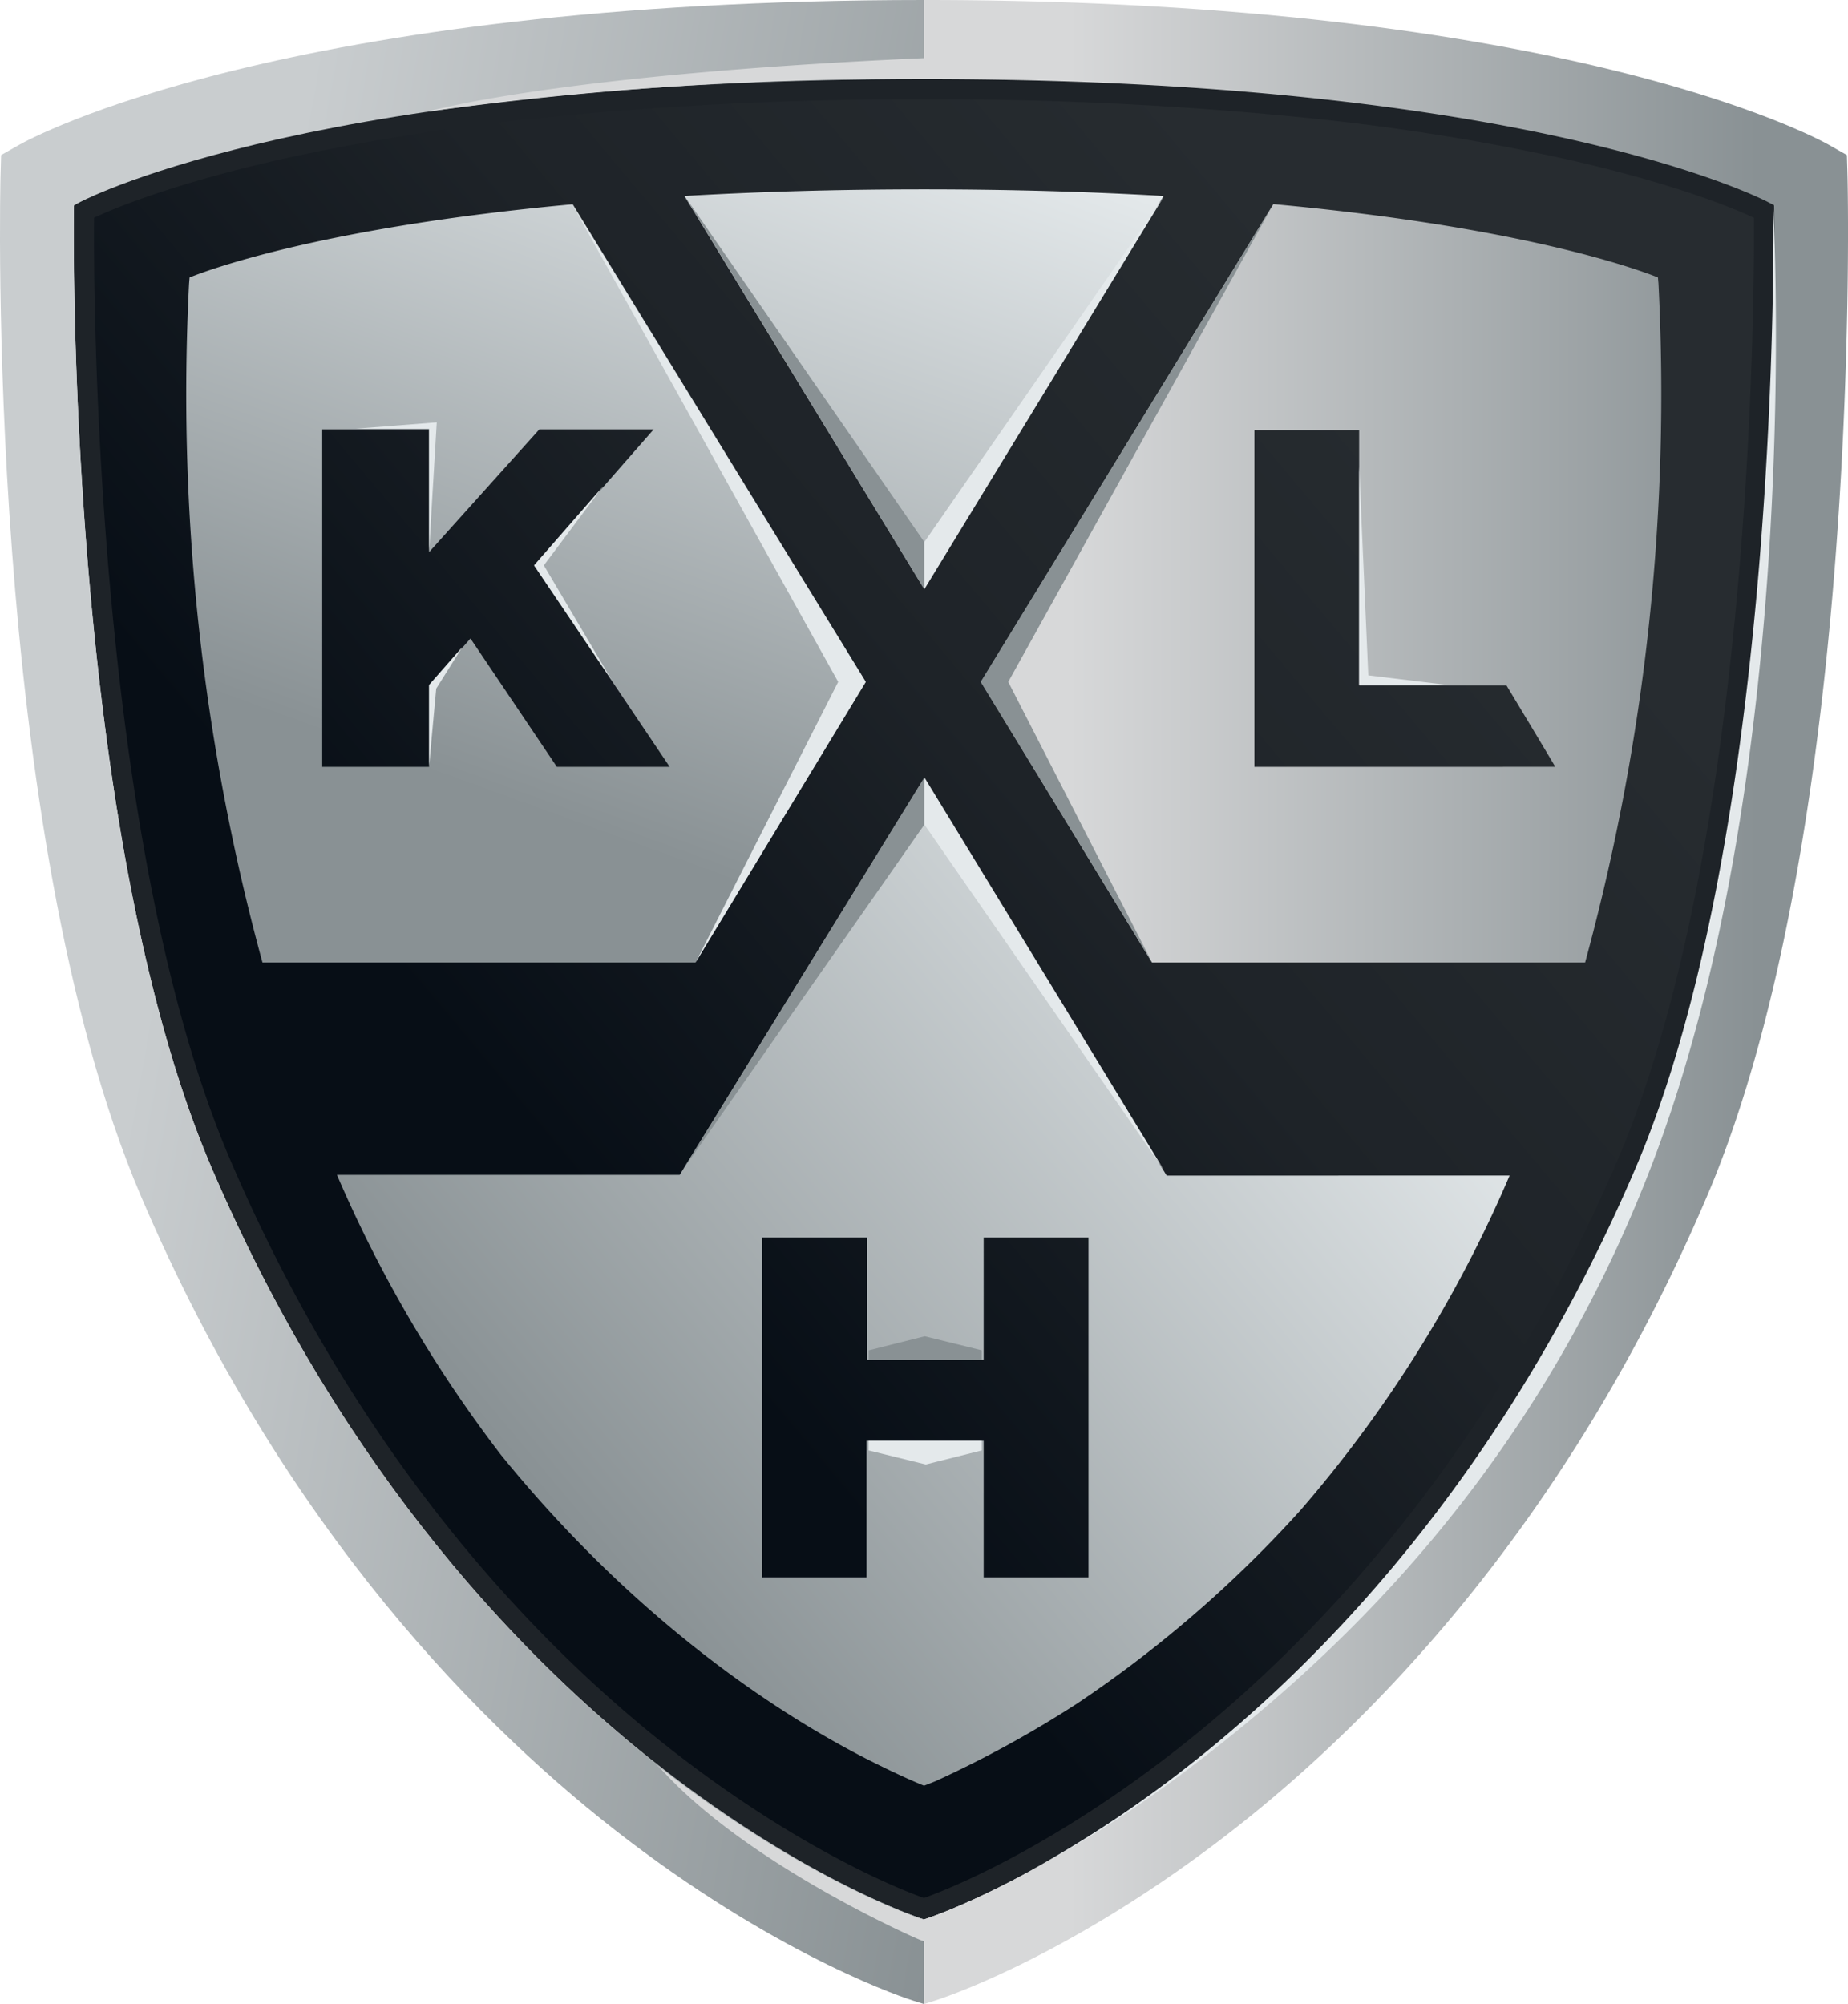 <svg xmlns:rdf="http://www.w3.org/1999/02/22-rdf-syntax-ns#" xmlns="http://www.w3.org/2000/svg" xmlns:cc="http://creativecommons.org/ns#" xmlns:dc="http://purl.org/dc/elements/1.1/" height="167.228" width="154.208" version="1.1" viewBox="0 0 154.208 167.228"><defs><linearGradient id="linear-gradient" x1="20.372" y1="109.458" x2="140.94" y2="8.29" gradientUnits="userSpaceOnUse"><stop offset="0.177" stop-color="#070e16"/><stop offset="0.492" stop-color="#1e2328"/><stop offset="0.793" stop-color="#272c30"/></linearGradient><linearGradient id="linear-gradient-2" x1="118.722" y1="70.364" x2="-30.586" y2="195.647" gradientUnits="userSpaceOnUse"><stop offset="0.035" stop-color="#e4e9eb"/><stop offset="0.468" stop-color="#899194"/></linearGradient><linearGradient id="linear-gradient-3" x1="62.305" y1="3.69" x2="32.952" y2="84.339" gradientUnits="userSpaceOnUse"><stop offset="0" stop-color="#e4e9eb"/><stop offset="0.771" stop-color="#899194"/><stop offset="1" stop-color="#899194"/></linearGradient><linearGradient id="linear-gradient-4" x1="-9.672" y1="68.313" x2="91.403" y2="86.136" gradientUnits="userSpaceOnUse"><stop offset="0.236" stop-color="#c9cdcf"/><stop offset="1" stop-color="#899194"/></linearGradient><linearGradient id="linear-gradient-5" x1="35.646" y1="83.614" x2="154.208" y2="83.614" gradientUnits="userSpaceOnUse"><stop offset="0.452" stop-color="#d7d8d9"/><stop offset="0.936" stop-color="#899194"/></linearGradient></defs><title>KHL logo shield 2016</title><path d="M148.252,17.004l-.534-.28c-.805-.418-20.325-10.245-70.397-10.245s-69.591,9.827-70.397,10.245l-.534.28-.009.599c-.008.511-.689,51.288,11.497,79.726,11.094,25.887,26.548,41.519,37.559,50.073,11.964,9.296,21.181,12.409,21.569,12.538l.316.104.317-.104c.385-.129,9.602-3.242,21.568-12.538,11.01-8.554,26.465-24.186,37.562-50.073,12.184-28.439,11.502-79.215,11.493-79.726Z" fill="url(#linear-gradient)"/><path d="M102.138,98.096h-4.785L77.1,64.977,56.718,98.036H28.116a109.111,109.111,0,0,0,13.68,23.359c11.741,14.468,23.971,22.039,30.518,25.377a.8.8,0,0,1,.082.042c2.964,1.504,4.696,2.186,4.699,2.186l.005.006s.347-.126.984-.387a92.151,92.151,0,0,0,11.797-6.469,100.031,100.031,0,0,0,18.623-16.113,106.366,106.366,0,0,0,17.466-27.944Zm-11.309,33.523h-8.747V120.228h-9.772v11.391h-8.722V103.26h8.769v10.213h9.725V103.26h8.747Z" fill="url(#linear-gradient-2)"/><path d="M77.098,8.291a308.716,308.716,0,0,1,31.838,1.534,189.984,189.984,0,0,1,21.469,3.393c9.597,2.142,14.608,4.32,15.948,4.954.039,4.925.102,51.853-11.364,78.61-10.954,25.553-26.192,40.97-37.043,49.403-10.884,8.457-19.372,11.67-20.848,12.192-1.476-.522-9.96-3.736-20.845-12.192-10.853-8.433-26.089-23.847-37.041-49.402-11.466-26.759-11.406-73.679-11.364-78.612,1.339-.633,6.348-2.812,15.947-4.954a189.906,189.906,0,0,1,21.471-3.393,308.664,308.664,0,0,1,31.833-1.534m0-1.691c-50.071,0-69.588,9.829-70.396,10.247l-.533.277-.011.599c-.008.511-.691,51.289,11.496,79.726,11.095,25.89,26.548,41.519,37.56,50.073,11.964,9.296,21.183,12.411,21.568,12.538l.316.105.317-.105c.388-.127,9.604-3.242,21.57-12.538,11.01-8.554,26.465-24.183,37.56-50.073,12.184-28.437,11.504-79.215,11.496-79.726l-.011-.599-.534-.277c-.806-.418-20.323-10.247-70.397-10.247Z" fill="#1e2328"/><path d="M138.348,23.152l.044.515a180.295,180.295,0,0,1-6.121,56.65h-36.141L81.863,56.9l24.39-39.867C126.869,18.922,136.476,22.406,138.348,23.152Z" fill="none"/><path d="M58.035,80.317l14.208-23.418L47.792,17.043c-20.531,1.891-30.105,5.362-31.972,6.109l-.042.515a180.051,180.051,0,0,0,6.123,56.65ZM26.887,35.825h8.917V46.075l9.206-10.25h9.541L44.586,47.2l11.296,16.789h-9.415l-7.21-10.713-3.453,3.941v6.772h-8.917Zm50.217,13.302h0L57.113,16.354c5.934-.344,12.569-.553,19.992-.553,7.422,0,14.062.209,19.993.553Z" fill="url(#linear-gradient-3)"/><path d="M76.789,160.059c-.387-.127-9.604-3.242-21.57-12.538-11.01-8.554-26.465-24.183-37.558-50.073C5.473,69.011,6.154,18.233,6.165,17.722l.008-.599.534-.277c.806-.418,20.325-10.247,70.397-10.247V0h-.002C23.601,0,2.489,11.585,1.617,12.077l-.533.302-.992.56-.032,1.138-.017.615c-.014.541-1.337,54.529,11.73,85.148,11.909,27.903,28.689,44.621,40.669,53.731,13.083,9.953,23.305,13.232,23.733,13.366l.324.101.603.192h.002v-7.064Z" fill="url(#linear-gradient-4)"/><path d="M138.392,23.668l-.044-.515c-1.872-.747-11.479-4.231-32.094-6.12L81.863,56.9,96.13,80.317h36.141A180.295,180.295,0,0,0,138.392,23.668Zm-33.719,40.321V35.907h8.741V57.196h12.297s4.067,6.755,4.067,6.792Zm37.761,35.85c-11.911,27.903-28.689,44.621-40.669,53.731-13.083,9.953-23.306,13.232-23.733,13.366l-.324.101-.603.192v-5.236l-.286-.098c-.374-.13-14.402-6.289-21.587-14.207-.148-.164-.31-.299-.457-.44.151.12.31.242.472.368,11.964,9.248,21.18,12.346,21.566,12.473l.292.096v-.02l.316-.105c.39-.127,9.604-3.242,21.568-12.538,11.012-8.554,26.466-24.183,37.562-50.073,12.186-28.437,11.504-79.215,11.496-79.726l-.009-.599-.536-.277c-.805-.418-20.292-10.231-70.272-10.247a286.08,286.08,0,0,0-41.583,2.727s10.605-3.113,41.459-4.477V0c53.508,0,74.614,11.585,75.488,12.077l.533.302.99.56.033,1.138.016.615C154.18,15.232,155.503,69.214,142.434,99.839Z" fill="url(#linear-gradient-5)"/><path d="M137.732,97.477c12.904-33.391,10.239-79.817,10.231-80.328l.008.604c.011.509.69,51.286-11.494,79.725-11.095,25.887-26.551,41.519-37.56,50.073a97.485,97.485,0,0,1-13.328,8.761,100.067,100.067,0,0,0,13.658-8.761C110.527,138.996,127.542,123.851,137.732,97.477Z" fill="#e4e9eb"/><polygon points="29.707 35.772 36.445 35.245 35.806 46.013 35.806 35.772 29.707 35.772" fill="#e4e9eb"/><polygon points="35.806 63.916 36.401 57.459 38.591 53.972 35.806 57.148 35.806 63.916" fill="#e4e9eb"/><polygon points="50.338 40.562 45.381 47.175 51.053 56.76 44.563 47.175 50.338 40.562" fill="#e4e9eb"/><polygon points="81.926 112.677 77.166 111.506 72.5 112.677 72.5 113.478 81.926 113.478 81.926 112.677" fill="#899194"/><polygon points="72.483 121.031 77.252 122.202 81.926 121.031 81.926 120.228 72.483 120.228 72.483 121.031" fill="#e4e9eb"/><polygon points="120.999 57.181 113.414 57.181 113.414 38.949 114.179 56.354 120.999 57.181" fill="#e4e9eb"/><polygon points="58.05 80.306 69.943 56.9 47.806 17.149 72.244 56.9 58.05 80.306" fill="#e4e9eb"/><polygon points="77.134 49.174 77.134 45.235 57.157 16.394 77.134 49.174" fill="#899194"/><path d="M97.091,16.394" fill="#e4e9eb"/><polygon points="77.134 64.87 77.134 68.809 56.971 97.624 77.134 64.87" fill="#899194"/><polygon points="77.138 64.87 77.138 68.809 97.118 97.624 77.138 64.87" fill="#e4e9eb"/><polygon points="96.13 80.306 84.134 56.9 106.21 17.117 81.835 56.9 96.13 80.306" fill="#899194"/><polygon points="77.13 49.174 77.13 45.235 97.107 16.419 77.13 49.174" fill="#e4e9eb"/></svg>